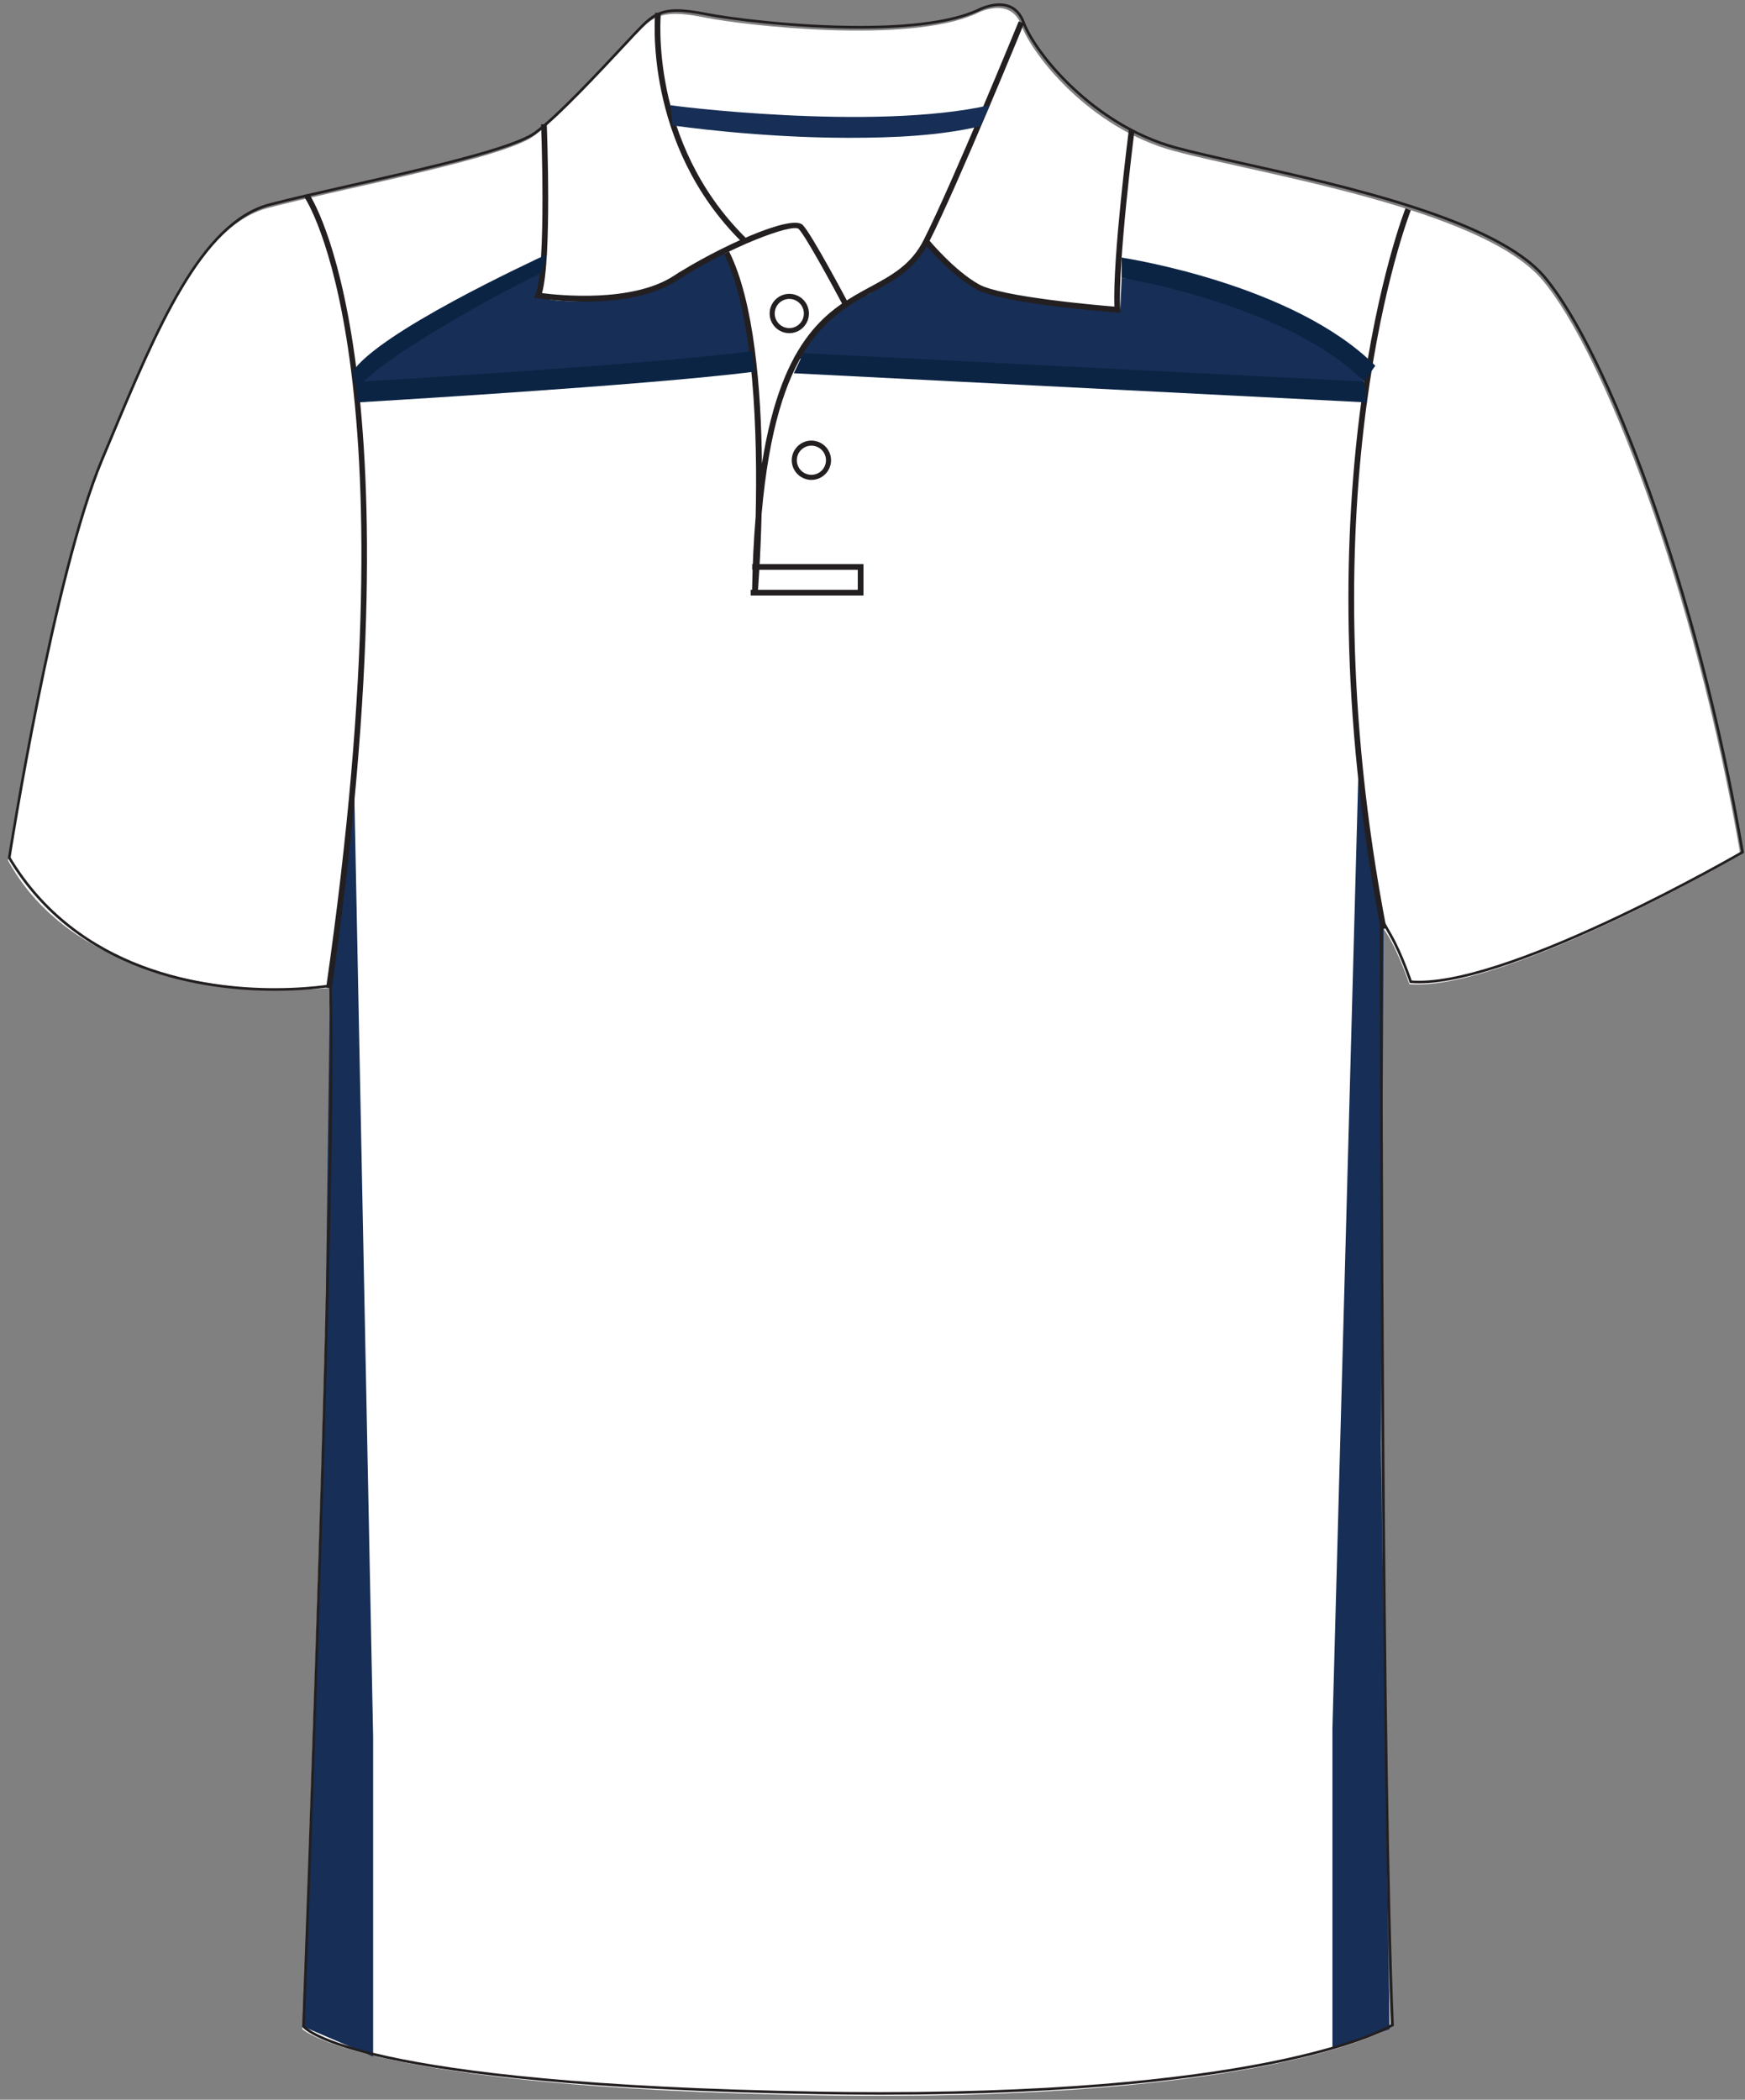 <?xml version="1.0" encoding="utf-8"?>
<!-- Generator: Adobe Illustrator 16.0.4, SVG Export Plug-In . SVG Version: 6.00 Build 0)  -->
<!DOCTYPE svg PUBLIC "-//W3C//DTD SVG 1.1//EN" "http://www.w3.org/Graphics/SVG/1.1/DTD/svg11.dtd">
<svg version="1.1" id="layer_1" xmlns="http://www.w3.org/2000/svg" xmlns:xlink="http://www.w3.org/1999/xlink" x="0px" y="0px"
	 width="667.699px" height="803.275px" viewBox="0 0 667.699 803.275" enable-background="new 0 0 667.699 803.275"
	 xml:space="preserve">
<rect x="0" y="0" width="667.699" height="803.275" fill="#808080" stroke="none"/>
<g id="primary">
	<path fill="#FFFFFF" d="M125.871,377.967c0,0-90.684,9.758-122.791-48.776c0,0,16.524-106.982,35.449-152.109
		c18.923-45.129,36.389-90.259,64.051-97.534c27.66-7.279,90.256-18.924,101.898-27.658c11.645-8.736,34.934-34.938,40.76-40.758
		c5.823-5.825,10.192-7.285,24.746-4.37c14.559,2.912,77.158,10.192,103.36-1.455c0,0,13.103-7.278,17.469,4.367
		c4.366,11.645,26.203,39.305,58.226,48.038c32.024,8.735,117.907,21.835,141.202,49.491
		c23.295,27.66,58.233,117.916,75.699,219.815c0,0-90.255,52.403-126.646,49.491c0,0-5.826-17.466-11.648-23.29
		c0,0,0,317.639,4.366,422.454c0,0-46.579,28.819-219.804,25.907c-173.232-2.913-196.521-25.329-196.521-25.329
		S128.785,434.743,125.871,377.967z"/>
</g>
<g id="secondary">
	<g>
		<path fill="#172E56" d="M519.925,289.802l-10.093,371.503V783.71l21.859-7.42l-3.323-223.882l1.042-197.062
			C529.412,355.348,521.444,312.605,519.925,289.802z"/>
	</g>
	<g>
		<path fill="#172E56" d="M135.435,296.446l7.335,367.922v122.4l-27.087-11.614l8.185-217.941l2.427-182.185
			C126.292,375.028,133.914,319.246,135.435,296.446z"/>
	</g>
	<path fill="#172E56" d="M429.178,106.297c0,0,63.372,5.242,92.802,39.657l-4.533,3.258l-213.72-12.146
		c0,0,10.208-17.537,28.913-24.645c0,0,18.866-12.339,21.495-19.909c0,0,15.69,16.821,26.806,19.909l47.715,5.997L429.178,106.297z"
		/>
	<path fill="#172E56" d="M138.05,145.997c0,0,39.375-32.555,68.617-43.063c0,0,1.552,5.635-1.748,9.687c0,0,0.778-2.24,2.113-0.199
		c1.333,2.042,4.149,2.349,4.149,2.349s30.645,3.892,48.654-10.536l17.18-7.585c0,0,10.611,20.785,9.981,40.825l-148.944,10.648
		v-2.125H138.05z"/>
</g>
<g id="outline">
	<path fill="none" stroke="#515254" stroke-width="4.367" stroke-miterlimit="10" d="M523.644,296.446"/>
	<path fill="none" stroke="#FFFFFF" stroke-width="5.242" stroke-miterlimit="10" d="M378.98,48.063c0,0-92.254,9.281-121.732-1.638
		"/>
	<g>
		<path fill="none" stroke="#231F20" stroke-width="1.004" stroke-miterlimit="10" d="M336.97,800.863
			c-7.925,0-16.042-0.069-24.128-0.208c-176.217-2.962-195.893-24.462-196.645-25.377l-0.055-0.066l0.008-0.226
			c0.519-13.618,12.671-334.219,10.295-395.681l-0.085-2.198l-2.181,0.284c-3.279,0.427-10.119,1.144-19.095,1.144
			c-26.668,0-75.317-6.542-101.515-50.352l-0.031-0.053l0.01-0.064c0.164-1.068,16.903-107.893,35.46-152.149l3-7.169
			c17.943-42.969,34.891-83.555,61.169-90.468c7.999-2.107,19.018-4.598,30.685-7.235l0.211-0.048
			c29.413-6.648,62.72-14.177,70.941-20.345c8.727-6.546,24.269-23.199,33.555-33.149l0.178-0.19
			c3.115-3.337,5.577-5.974,7.006-7.402c3.811-3.813,7.056-5.879,13.283-5.879c2.953,0,6.646,0.464,11.623,1.46
			c7.723,1.544,33.118,4.929,58.274,4.929c20.338,0,35.471-2.144,44.98-6.371l0.533-0.237l0.034-0.052
			c1.088-0.529,4.379-1.973,7.891-1.973c4.462,0,7.572,2.263,9.243,6.725c4.53,12.073,26.906,39.419,58.107,47.931
			c6.761,1.844,15.847,3.866,26.366,6.207c38.427,8.549,96.497,21.469,114.925,43.342c23.479,27.881,58.229,117.755,75.737,219.895
			l0.021,0.118l-0.108,0.062c-0.854,0.497-85.797,49.631-123.716,49.633c-1.054,0-2.073-0.039-3.03-0.116l-0.119-0.009l-0.036-0.111
			c-0.034-0.102-3.45-10.271-7.548-17.524l-3.762-6.66l0.006,7.648c0.04,52.885,0.438,321.464,4.363,415.634l0.004,0.102
			l-0.086,0.053C531.014,775.786,488.806,800.863,336.97,800.863z"/>
	</g>
	<g>
		<path fill="#231F20" d="M322.532,116.747c-3.832-7.229-14.336-26.558-16.926-29.151c-2.273-2.263-26.658,6.845-46.676,19.797
			c-18.695,12.098-51.772,6.938-53.172,6.713l-1.347-0.217l0.505-1.267c4.231-10.578,2.128-64.513,2.108-65.058l2.18-0.086
			c0.086,2.159,2.002,51.323-1.822,64.652c6.304,0.822,34.377,3.77,50.359-6.569c16.46-10.649,45.092-23.822,49.404-19.505
			c3.351,3.352,16.742,28.598,17.31,29.672L322.532,116.747z"/>
	</g>
	<g>
		<path fill="#231F20" d="M283.775,92.51c-37.864-37.466-33.125-87.187-33.072-87.685l2.171,0.228
			c-0.051,0.488-4.664,49.197,32.435,85.906L283.775,92.51z"/>
	</g>
	<g>
		<path fill="#231F20" d="M289.938,226.815l-2.181-0.107c0.177-10.659,0.65-20.277,1.377-28.956
			c0.722-30.428-0.374-77.116-12.122-100.612l1.953-0.978c9.627,19.257,12.286,52.87,12.583,81.196
			c7.827-49.401,26.103-59.3,41.429-67.606c8.419-4.561,15.688-8.5,20.463-17.959c11.181-22.139,36.107-83.014,36.358-83.627
			l2.022,0.826c-0.251,0.613-25.214,61.566-36.433,83.784c-5.08,10.068-12.995,14.355-21.367,18.895
			c-16.67,9.034-36.924,20.007-42.606,85.06C291.019,213.408,290.051,225.47,289.938,226.815z"/>
	</g>
	<g>
		<path fill="#231F20" d="M428.733,119.667l-1.25-0.095c-1.794-0.134-44.027-3.358-53.945-8.867
			c-9.895-5.499-19.562-17.235-19.967-17.733l1.689-1.382c0.098,0.119,9.813,11.914,19.337,17.204
			c8.596,4.776,44.656,7.918,51.816,8.503c-0.734-18.38,5.27-65.684,5.528-67.733l2.166,0.275
			c-0.062,0.511-6.527,51.41-5.453,68.574L428.733,119.667z"/>
	</g>
	<g>
		<path fill="none" stroke="#231F20" stroke-width="4.367" stroke-miterlimit="10" d="M277.993,96.649"/>
	</g>
	<g>
		<polygon fill="#231F20" points="330.397,227.816 287.243,227.816 287.243,225.632 328.214,225.632 328.214,217.99 287.819,217.99 
			287.819,215.806 330.397,215.806 		"/>
	</g>
	<g>
		<path fill="#231F20" d="M310.471,183.589c-4.144,0-7.518-3.374-7.518-7.52c0-4.143,3.374-7.517,7.518-7.517
			s7.517,3.373,7.517,7.517C317.988,180.215,314.615,183.589,310.471,183.589z M310.471,170.495c-3.074,0-5.575,2.501-5.575,5.575
			c0,3.078,2.501,5.579,5.575,5.579c3.074,0,5.575-2.503,5.575-5.579C316.048,172.996,313.545,170.495,310.471,170.495z"/>
	</g>
	<g>
		<path fill="#231F20" d="M302.012,127.456c-4.147,0-7.518-3.374-7.518-7.521c0-4.144,3.374-7.516,7.518-7.516
			c4.144,0,7.515,3.373,7.515,7.516C309.527,124.082,306.156,127.456,302.012,127.456z M302.012,114.361
			c-3.077,0-5.578,2.5-5.578,5.575c0,3.078,2.5,5.577,5.578,5.577c3.074,0,5.574-2.501,5.574-5.577
			C307.589,116.861,305.086,114.361,302.012,114.361z"/>
	</g>
	<g>
		<path fill="#231F20" d="M126.953,378.122l-2.159-0.312c34.447-239.162-7.86-301.733-8.293-302.336l1.776-1.268
			C118.712,74.816,161.523,138.099,126.953,378.122z"/>
	</g>
	<g>
		<path fill="#231F20" d="M528.34,355.556c-32.45-168.986,9.044-274.851,9.466-275.901l2.025,0.817
			c-0.423,1.043-41.666,106.368-9.346,274.671L528.34,355.556z"/>
	</g>
</g>
<g id="secondary_1_">
	<path fill="#172E56" d="M324.749,52.722c-34.237,0-65.389-4.451-67.345-4.734l-0.893-7.782c-2.027,0,77.567,10.198,122.301,0
		l-3.873,8.138C359.178,51.939,342.502,52.722,324.749,52.722z"/>
	<g>
		<polygon fill="#0C2444" points="523.034,153.951 303.727,142.793 307.399,135.106 521.979,145.955 		"/>
	</g>
	<g>
		<path fill="#0C2444" d="M521.979,145.955c-29.188-29.255-92.207-39.562-92.802-39.657v-7.762
			c2.523,0.41,66.091,10.346,97.059,41.383L521.979,145.955z"/>
	</g>
	<g>
		<path fill="#0C2444" d="M136.74,153.951l-0.46-7.849c1.112-0.064,111.61-6.55,151.426-11.727l1.014,7.798
			C248.63,147.383,137.856,153.886,136.74,153.951z"/>
	</g>
	<g>
		<path fill="#0C2444" d="M136.465,149.213l-1.712-6.781c9.829-15.219,68.233-42.154,74.512-45.172l-2.076,7.074
			C190.674,112.275,143.773,137.895,136.465,149.213z"/>
	</g>
</g>
</svg>

